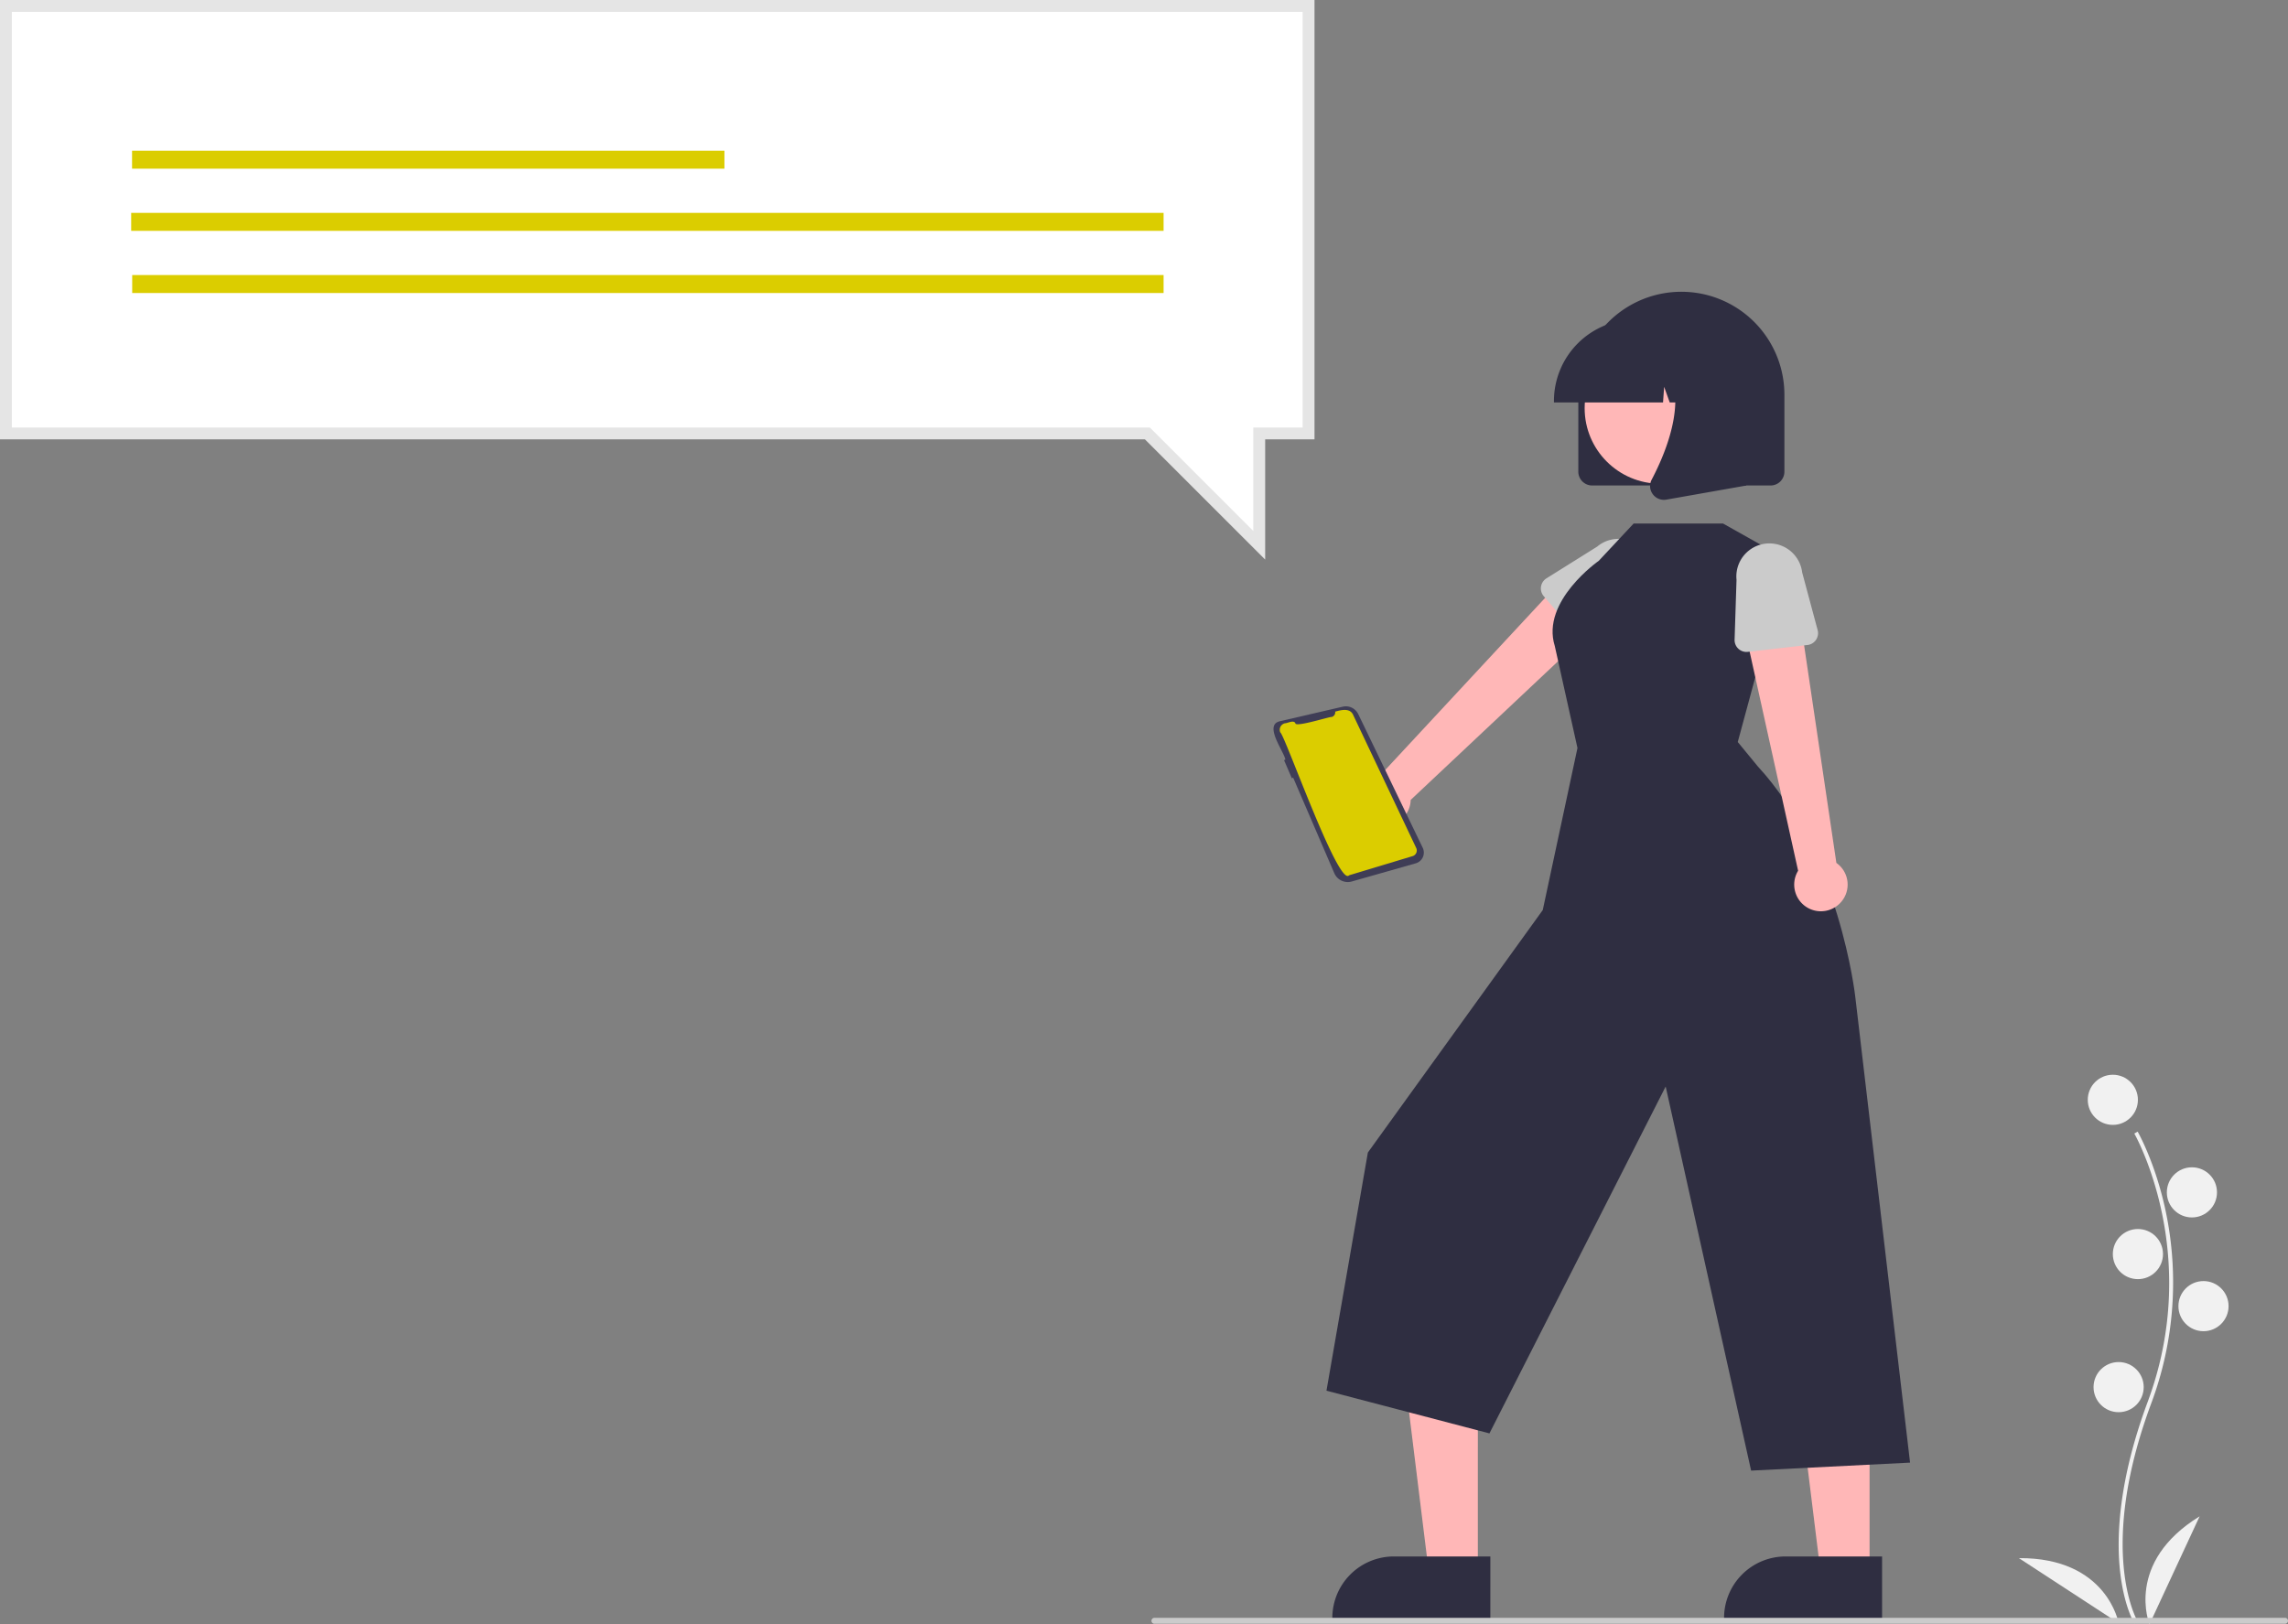 <svg id="b8020534-692f-4fc4-9d5d-3e879dc4a63f" data-name="Layer 1" xmlns="http://www.w3.org/2000/svg" width="771.028" height="547.53" viewBox="0 0 771.028 547.53" class="injected-svg ClassicGrid__ImageFile-sc-td9pmq-4 fNAcXv grid_media" xmlns:xlink="http://www.w3.org/1999/xlink"><rect x="0" y="0" width="771.028" height="547.53" fill="#808080" stroke="none"/><path d="M933.732,723.454c-.149-.244-3.666-6.116-4.886-18.311-1.118-11.188-.399-30.047,9.381-56.353,18.528-49.835-4.27-90.045-4.503-90.445l1.125-.653c.059.102,5.942,10.353,9.417,26.678a116.387,116.387,0,0,1-4.82,64.873c-18.497,49.75-4.745,73.301-4.604,73.533Z" transform="translate(-214.486 -176.235)" fill="#F1F1F1"></path><circle cx="712.001" cy="370.734" r="8.45" fill="#F1F1F1"></circle><circle cx="738.65" cy="401.933" r="8.45" fill="#F1F1F1"></circle><circle cx="720.451" cy="422.733" r="8.45" fill="#F1F1F1"></circle><circle cx="742.55" cy="440.282" r="8.45" fill="#F1F1F1"></circle><circle cx="713.951" cy="467.582" r="8.45" fill="#F1F1F1"></circle><path d="M938.837,723.765s-8.45-20.8,16.9-36.399Z" transform="translate(-214.486 -176.235)" fill="#F1F1F1"></path><path d="M928.445,723.388s-3.846-22.119-33.61-21.929Z" transform="translate(-214.486 -176.235)" fill="#F1F1F1"></path><path d="M679.167,454.456a8.939,8.939,0,0,0,10.699-8.569l67.543-63.574L742.212,370.19l-61.729,66.464a8.988,8.988,0,0,0-1.316,17.802Z" transform="translate(-214.486 -176.235)" fill="#FFB7B7"></path><path d="M747.839,392.59,734.698,377.19a4.008,4.008,0,0,1,.922-5.999l17.107-10.709a11.132,11.132,0,0,1,14.402,16.978l-13.221,15.163a4.008,4.008,0,0,1-6.069-.033Z" transform="translate(-214.486 -176.235)" fill="#CBCBCB"></path><polygon points="498.016 530.057 481.502 530.056 473.646 466.358 498.019 466.359 498.016 530.057" fill="#FFB7B7"></polygon><path d="M716.714,722.3l-53.249-.002v-.674a20.727,20.727,0,0,1,20.726-20.726h.001l32.523.001Z" transform="translate(-214.486 -176.235)" fill="#2F2E41"></path><polygon points="630.025 530.057 613.511 530.056 605.654 466.358 630.028 466.359 630.025 530.057" fill="#FFB7B7"></polygon><path d="M848.723,722.3l-53.249-.002v-.674a20.727,20.727,0,0,1,20.726-20.726h.001l32.523.001Z" transform="translate(-214.486 -176.235)" fill="#2F2E41"></path><path d="M800.09,426.355l16.646-61.502-21.595-12.139H764.998L753.274,365.257s-19.588,13.628-14.847,28.728l7.648,34.393L734.378,483.002,675.441,564.735,661.49,645.019l54.919,14.397,59.387-116.935,28.794,129.478,53.566-2.694L839.697,512.273s-5.262-47.826-32.843-77.687Z" transform="translate(-214.486 -176.235)" fill="#2F2E41"></path><path d="M834.468,480.772a8.939,8.939,0,0,0-1.145-13.66l-12.916-87.136-18.538,5.854L820.426,469.751a8.988,8.988,0,0,0,14.042,11.021Z" transform="translate(-214.486 -176.235)" fill="#FFB7B7"></path><path d="M823.599,393.652l-20.111,2.319a4.008,4.008,0,0,1-4.465-4.111l.651-20.172a11.132,11.132,0,0,1,22.124-2.485l5.213,19.43a4.008,4.008,0,0,1-3.413,5.019Z" transform="translate(-214.486 -176.235)" fill="#CBCBCB"></path><path d="M746.36,335.224V309.311a34.724,34.724,0,0,1,69.448,0v25.913a4.67,4.67,0,0,1-4.664,4.664H751.025A4.67,4.67,0,0,1,746.36,335.224Z" transform="translate(-214.486 -176.235)" fill="#2F2E41"></path><circle cx="559.463" cy="137.592" r="25.458" fill="#FFB7B7"></circle><path d="M738.145,311.384a27.499,27.499,0,0,1,27.468-27.468h5.183a27.499,27.499,0,0,1,27.468,27.468v.518H787.312l-3.736-10.461-.747,10.461h-5.66l-1.885-5.278-.377,5.278h-36.761Z" transform="translate(-214.486 -176.235)" fill="#2F2E41"></path><path d="M771.443,342.803a4.595,4.595,0,0,1-.365-4.879c5.492-10.446,13.182-29.749,2.975-41.653l-.734-.855h29.632v44.488l-26.918,4.749a4.764,4.764,0,0,1-.825.073A4.646,4.646,0,0,1,771.443,342.803Z" transform="translate(-214.486 -176.235)" fill="#2F2E41"></path><path d="M984.514,723.587h-381a1,1,0,0,1,0-2h381a1,1,0,0,1,0,2Z" transform="translate(-214.486 -176.235)" fill="#CBCBCB"></path><path d="M645.763,419.363h0l21.219-4.914a4.63,4.63,0,0,1,5.215,2.5l21.735,45.073a3.752,3.752,0,0,1-2.348,5.225L670.02,473.373a4.944,4.944,0,0,1-5.892-2.801l-13.869-32.214-.423.234-2.64-6.103.439-.224C647.179,429.55,640.261,420.638,645.763,419.363Z" transform="translate(-214.486 -176.235)" fill="#3F3D56"></path><path d="M664.426,416.121c2.032-.568,5.027-1.349,6.09,1.174l21.215,44.784a1.987,1.987,0,0,1-1.219,2.747L669.1,471.287c-3.586,4.09-21.751-47.624-23.175-48.163a2.257,2.257,0,0,1,1.56-3.08c.889.003,2.979-1.228,3.525-.01h0c-.016,1.459,11.607-2.269,12.193-2.112A1.602,1.602,0,0,0,664.426,416.121Z" transform="translate(-214.486 -176.235)" fill="#DBCD00"></path><polygon points="2 2 440.973 2 440.973 146.107 424.345 146.107 424.345 183.797 386.656 146.107 2 146.107 2 2" fill="#FFFFFF"></polygon><path d="M640.831,364.861l-40.518-40.519H214.486V176.235H657.459V324.342H640.831ZM218.486,320.342H601.971l34.861,34.862V320.342h16.628V180.235H218.486Z" transform="translate(-214.486 -176.235)" fill="#E5E5E5"></path><rect x="44.502" y="50.8" width="199.613" height="6.058" fill="#DBCD00"></rect><rect x="44.207" y="71.756" width="347.908" height="6.058" fill="#DBCD00"></rect><rect x="44.548" y="92.712" width="347.567" height="6.058" fill="#DBCD00"></rect></svg>